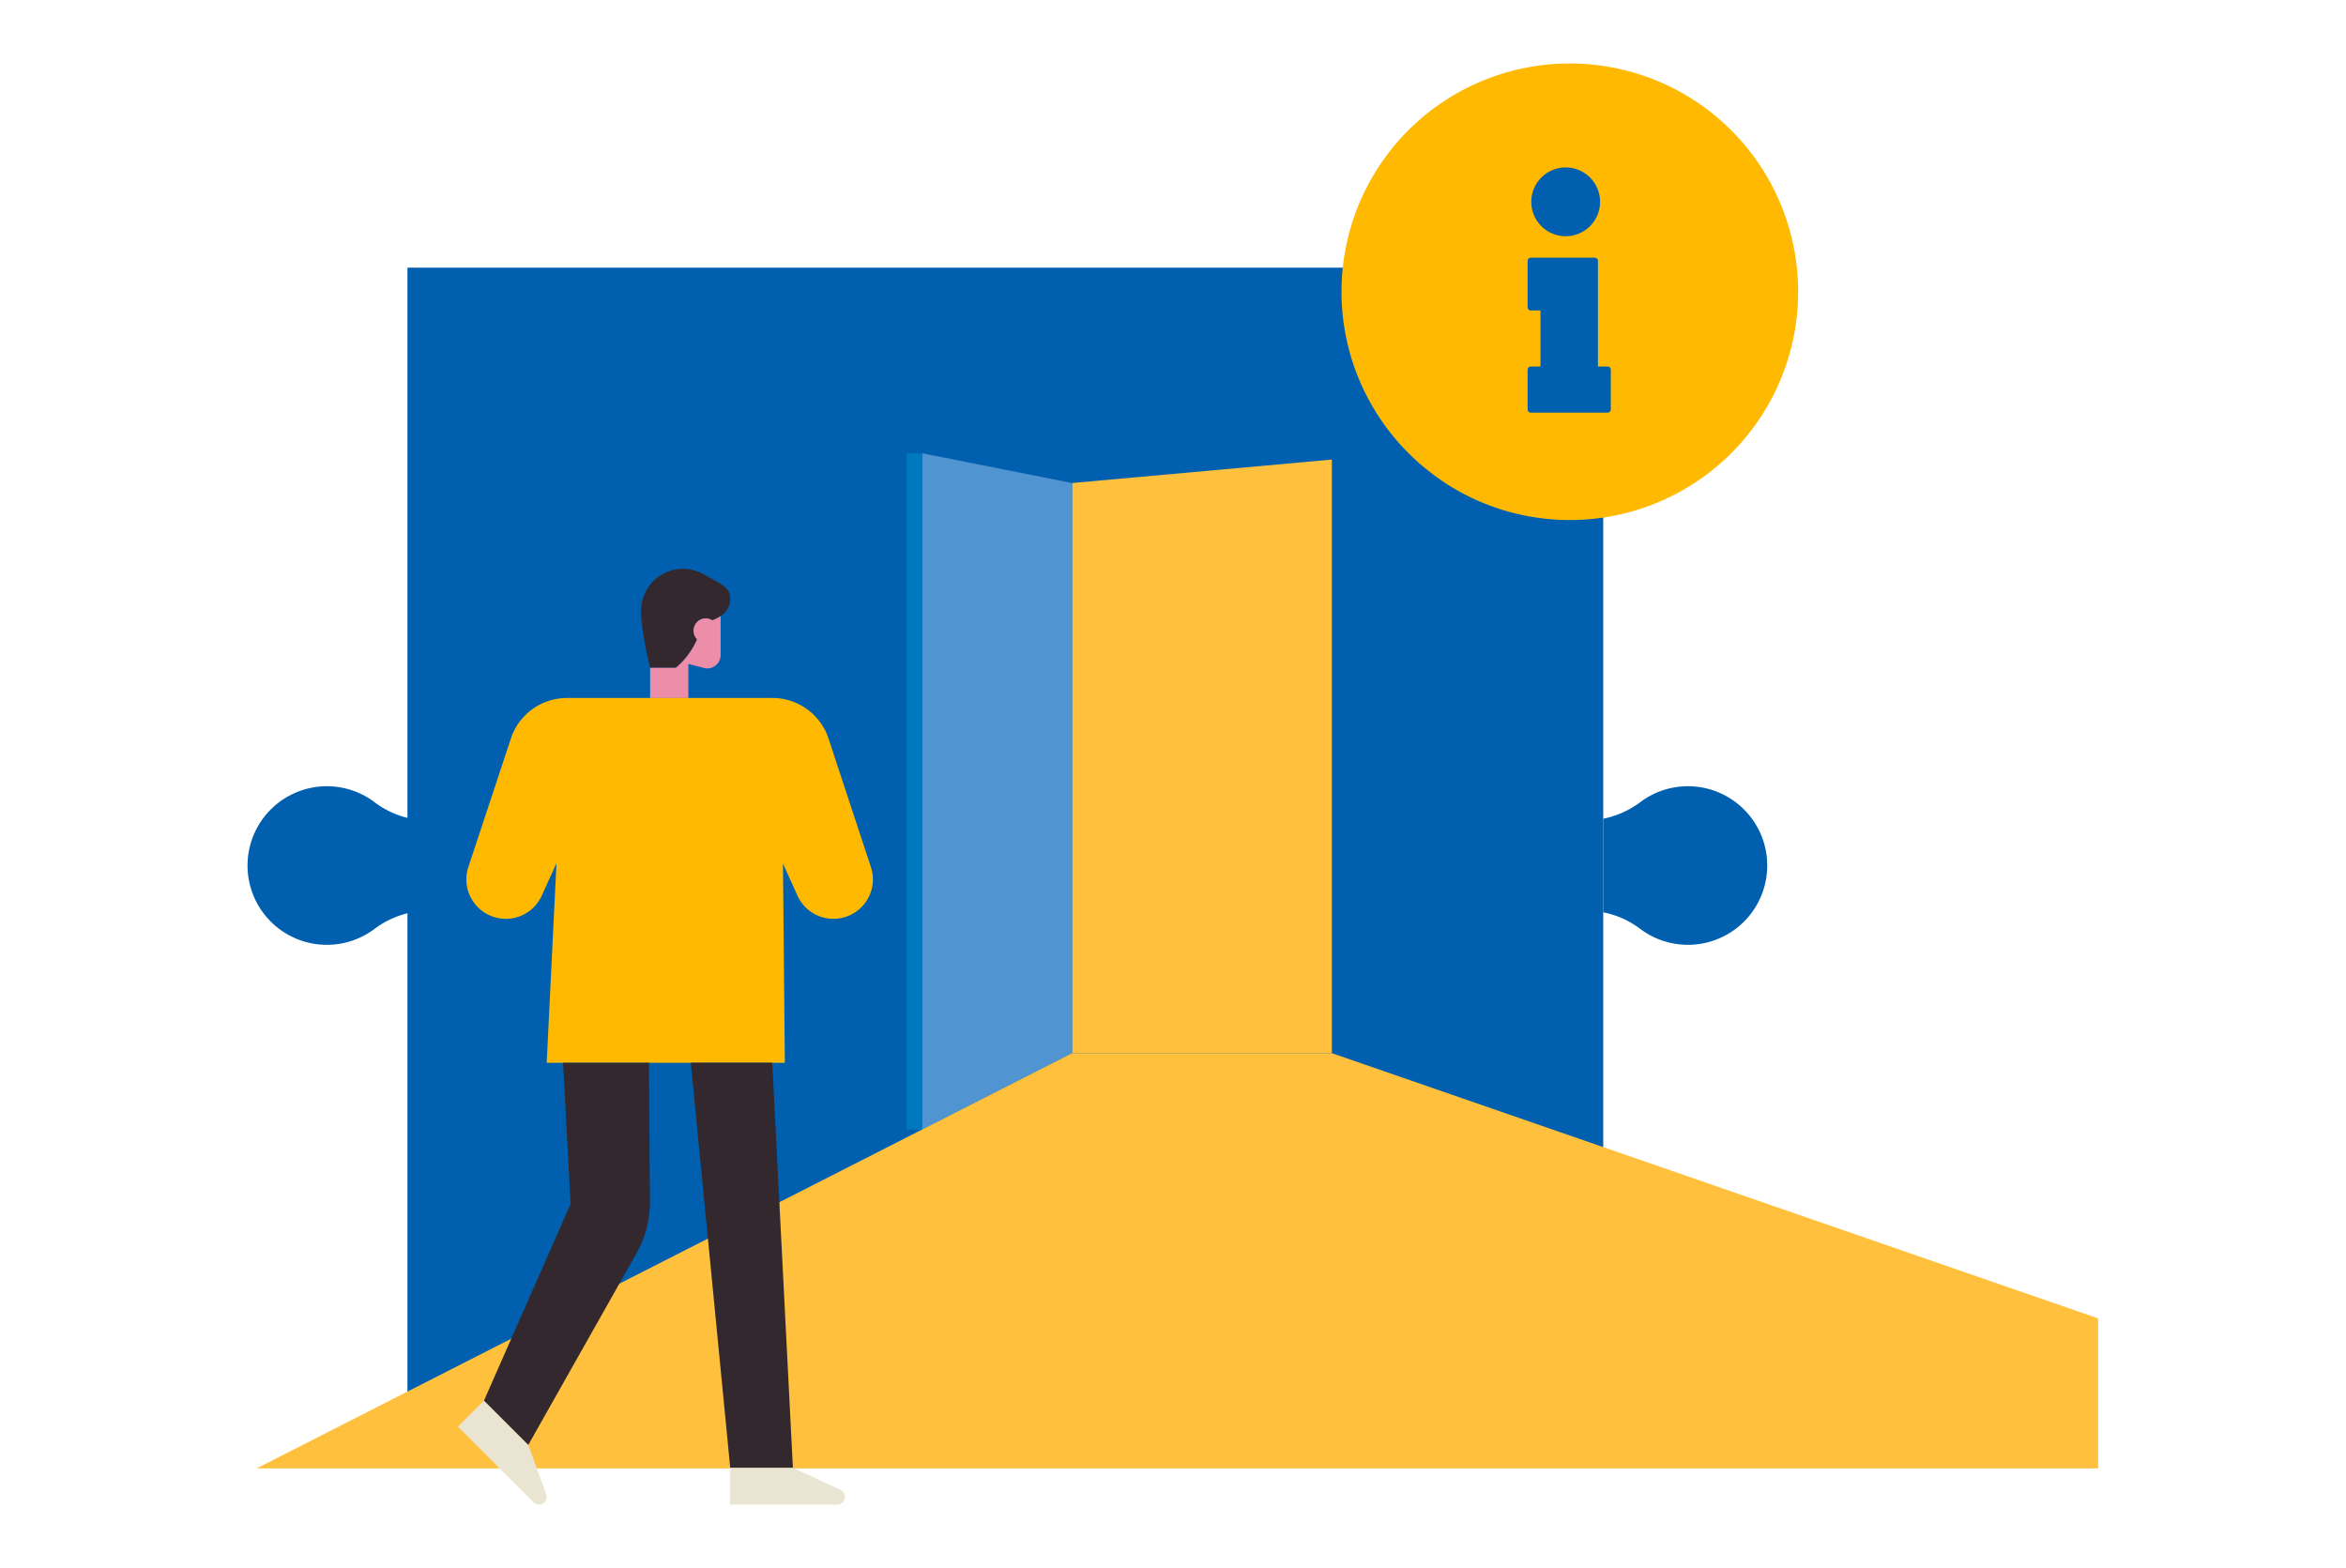 <?xml version="1.0" standalone="no"?>
<svg xmlns="http://www.w3.org/2000/svg" xmlns:xlink="http://www.w3.org/1999/xlink" width="540" height="361" viewBox="0 0 540 361">
  <defs>
    <clipPath id="clip-mod-gen-info3-no_sign">
      <rect width="540" height="361"/>
    </clipPath>
  </defs>
  <g id="mod-gen-info3-no_sign" data-name="mod-gen-info3-no sign" clip-path="url(#clip-mod-gen-info3-no_sign)">
    <g id="Group_1590" data-name="Group 1590" transform="translate(-17.672 -59.201)">
      <g id="Group_1581" data-name="Group 1581" transform="translate(74.672 120.815)">
        <g id="Group_1578" data-name="Group 1578" transform="translate(36.784)">
          <rect id="Rectangle_417" data-name="Rectangle 417" width="275.244" height="275.244" fill="#0060af"/>
        </g>
        <g id="Group_1579" data-name="Group 1579" transform="translate(312.027 119.375)">
          <path id="Path_1543" data-name="Path 1543" d="M188.377,141.911a21.043,21.043,0,0,0,8.471-3.768,18.254,18.254,0,1,1-.058,29.05,20.579,20.579,0,0,0-8.414-3.729Z" transform="translate(-188.377 -134.444)" fill="#0060af"/>
        </g>
        <g id="Group_1580" data-name="Group 1580" transform="translate(0 119.377)">
          <path id="Path_1544" data-name="Path 1544" d="M112.4,163.471a21.074,21.074,0,0,0-8.471,3.765,18.253,18.253,0,1,1,.058-29.05,20.62,20.62,0,0,0,8.414,3.732Z" transform="translate(-74.672 -134.444)" fill="#0060af"/>
        </g>
      </g>
      <g id="Group_1584" data-name="Group 1584" transform="translate(279.24 166.38)">
        <g id="Group_1582" data-name="Group 1582">
          <path id="Path_1545" data-name="Path 1545" d="M149.218,107.547Z" transform="translate(-149.218 -107.547)" fill="#273550"/>
        </g>
        <g id="Group_1583" data-name="Group 1583">
          <path id="Path_1546" data-name="Path 1546" d="M149.218,107.547h0Z" transform="translate(-149.218 -107.547)" fill="#273550"/>
        </g>
      </g>
      <g id="Group_1586" data-name="Group 1586" transform="translate(326.454 73.816)">
        <path id="Path_1547" data-name="Path 1547" d="M218.98,73.816a52.512,52.512,0,0,0-31.926,94.238c1.065.815,2.143,1.608,3.268,2.344A52.546,52.546,0,1,0,218.98,73.816Z" transform="translate(-166.423 -73.816)" fill="#ffb900"/>
        <g id="Group_1585" data-name="Group 1585" transform="translate(42.842 23.927)">
          <path id="Path_1548" data-name="Path 1548" d="M190.26,82.535a7.918,7.918,0,1,1-7.917,7.917A7.928,7.928,0,0,1,190.26,82.535Z" transform="translate(-181.498 -82.535)" fill="#0060af"/>
          <path id="Path_1549" data-name="Path 1549" d="M182.035,115.877a.723.723,0,0,1,.724-.722H185V102.26h-2.239a.724.724,0,0,1-.724-.724V90.83a.724.724,0,0,1,.724-.724H197.5a.723.723,0,0,1,.722.724v24.324h2.239a.723.723,0,0,1,.725.722v9.168a.724.724,0,0,1-.725.724h-17.7a.724.724,0,0,1-.724-.724Z" transform="translate(-182.035 -69.33)" fill="#0060af"/>
        </g>
      </g>
      <g id="Group_1587" data-name="Group 1587" transform="translate(76.717 163.528)">
        <path id="Path_1550" data-name="Path 1550" d="M203.624,107.04V243.68h-59.8V112.441Z" transform="translate(43.898 -105.579)" fill="#ffc13d"/>
        <path id="Path_1551" data-name="Path 1551" d="M131.238,106.508V262.2l34.54-17.588V113.368Z" transform="translate(21.945 -106.508)" fill="#5094d1"/>
        <path id="Path_1552" data-name="Path 1552" d="M263.14,156.832,75.417,252.421h423.9V217.884L322.939,156.832Z" transform="translate(-75.417 -18.732)" fill="#ffc13d"/>
        <rect id="Rectangle_418" data-name="Rectangle 418" width="3.547" height="155.688" transform="translate(149.636)" fill="#0078c0"/>
      </g>
      <g id="Group_1588" data-name="Group 1588" transform="translate(123.074 190.137)">
        <path id="Path_1553" data-name="Path 1553" d="M129.582,191.606l10.963,5.132a1.758,1.758,0,0,1-.744,3.351H115.15v-8.482Z" transform="translate(-52.473 15.311)" fill="#eae4d3"/>
        <path id="Path_1554" data-name="Path 1554" d="M108.512,196.175l4.125,11.383a1.757,1.757,0,0,1-2.9,1.841L92.31,191.968l6-6Z" transform="translate(-92.31 5.485)" fill="#eae4d3"/>
        <path id="Path_1555" data-name="Path 1555" d="M122.611,117.763l-.639-.349,0,.008a9.588,9.588,0,0,0-4.616-1.218,9.684,9.684,0,0,0-9.684,9.684c0,4.805,2.1,13.1,2.1,13.1h5.911l.211-.176a17.639,17.639,0,0,0,4.676-6.367,2.853,2.853,0,0,1,2.047-4.849,2.777,2.777,0,0,1,1.454.456,9.205,9.205,0,0,0,1.932-.966,4.649,4.649,0,0,0,2.171-3.609C128.462,120.661,126.5,119.876,122.611,117.763Z" transform="translate(-65.521 -116.204)" fill="#33282e"/>
        <path id="Path_1556" data-name="Path 1556" d="M122.733,121.135a2.777,2.777,0,0,0-1.454-.456,2.853,2.853,0,0,0-2.047,4.849,17.638,17.638,0,0,1-4.676,6.367l-.211.176h-5.911v6.957h8.8v-7.854l3.653.958a3.082,3.082,0,0,0,3.776-3v-8.957A9.205,9.205,0,0,1,122.733,121.135Z" transform="translate(-64.188 -109.288)" fill="#ec8da9"/>
        <path id="Path_1557" data-name="Path 1557" d="M186.133,165.946l-9.753-29.58a13.579,13.579,0,0,0-12.9-9.328H116.17a13.575,13.575,0,0,0-12.889,9.311l-9.8,29.6a9.08,9.08,0,0,0,16.89,6.6l3.389-7.478-2.247,45.935h54.815l-.431-45.847,3.348,7.39a9.08,9.08,0,0,0,16.89-6.6Z" transform="translate(-91.077 -97.306)" fill="#ffb900"/>
        <path id="Path_1558" data-name="Path 1558" d="M135.346,250.855H120.915l-9.071-93.219h18.749Z" transform="translate(-58.239 -43.938)" fill="#33282e"/>
        <path id="Path_1559" data-name="Path 1559" d="M112.709,157.637h19.755l.23,31.92a23.962,23.962,0,0,1-3.1,11.962L104.7,245.6l-10.2-10.2,19.939-45.268Z" transform="translate(-88.497 -43.937)" fill="#33282e"/>
      </g>
    </g>
  </g>
</svg>
